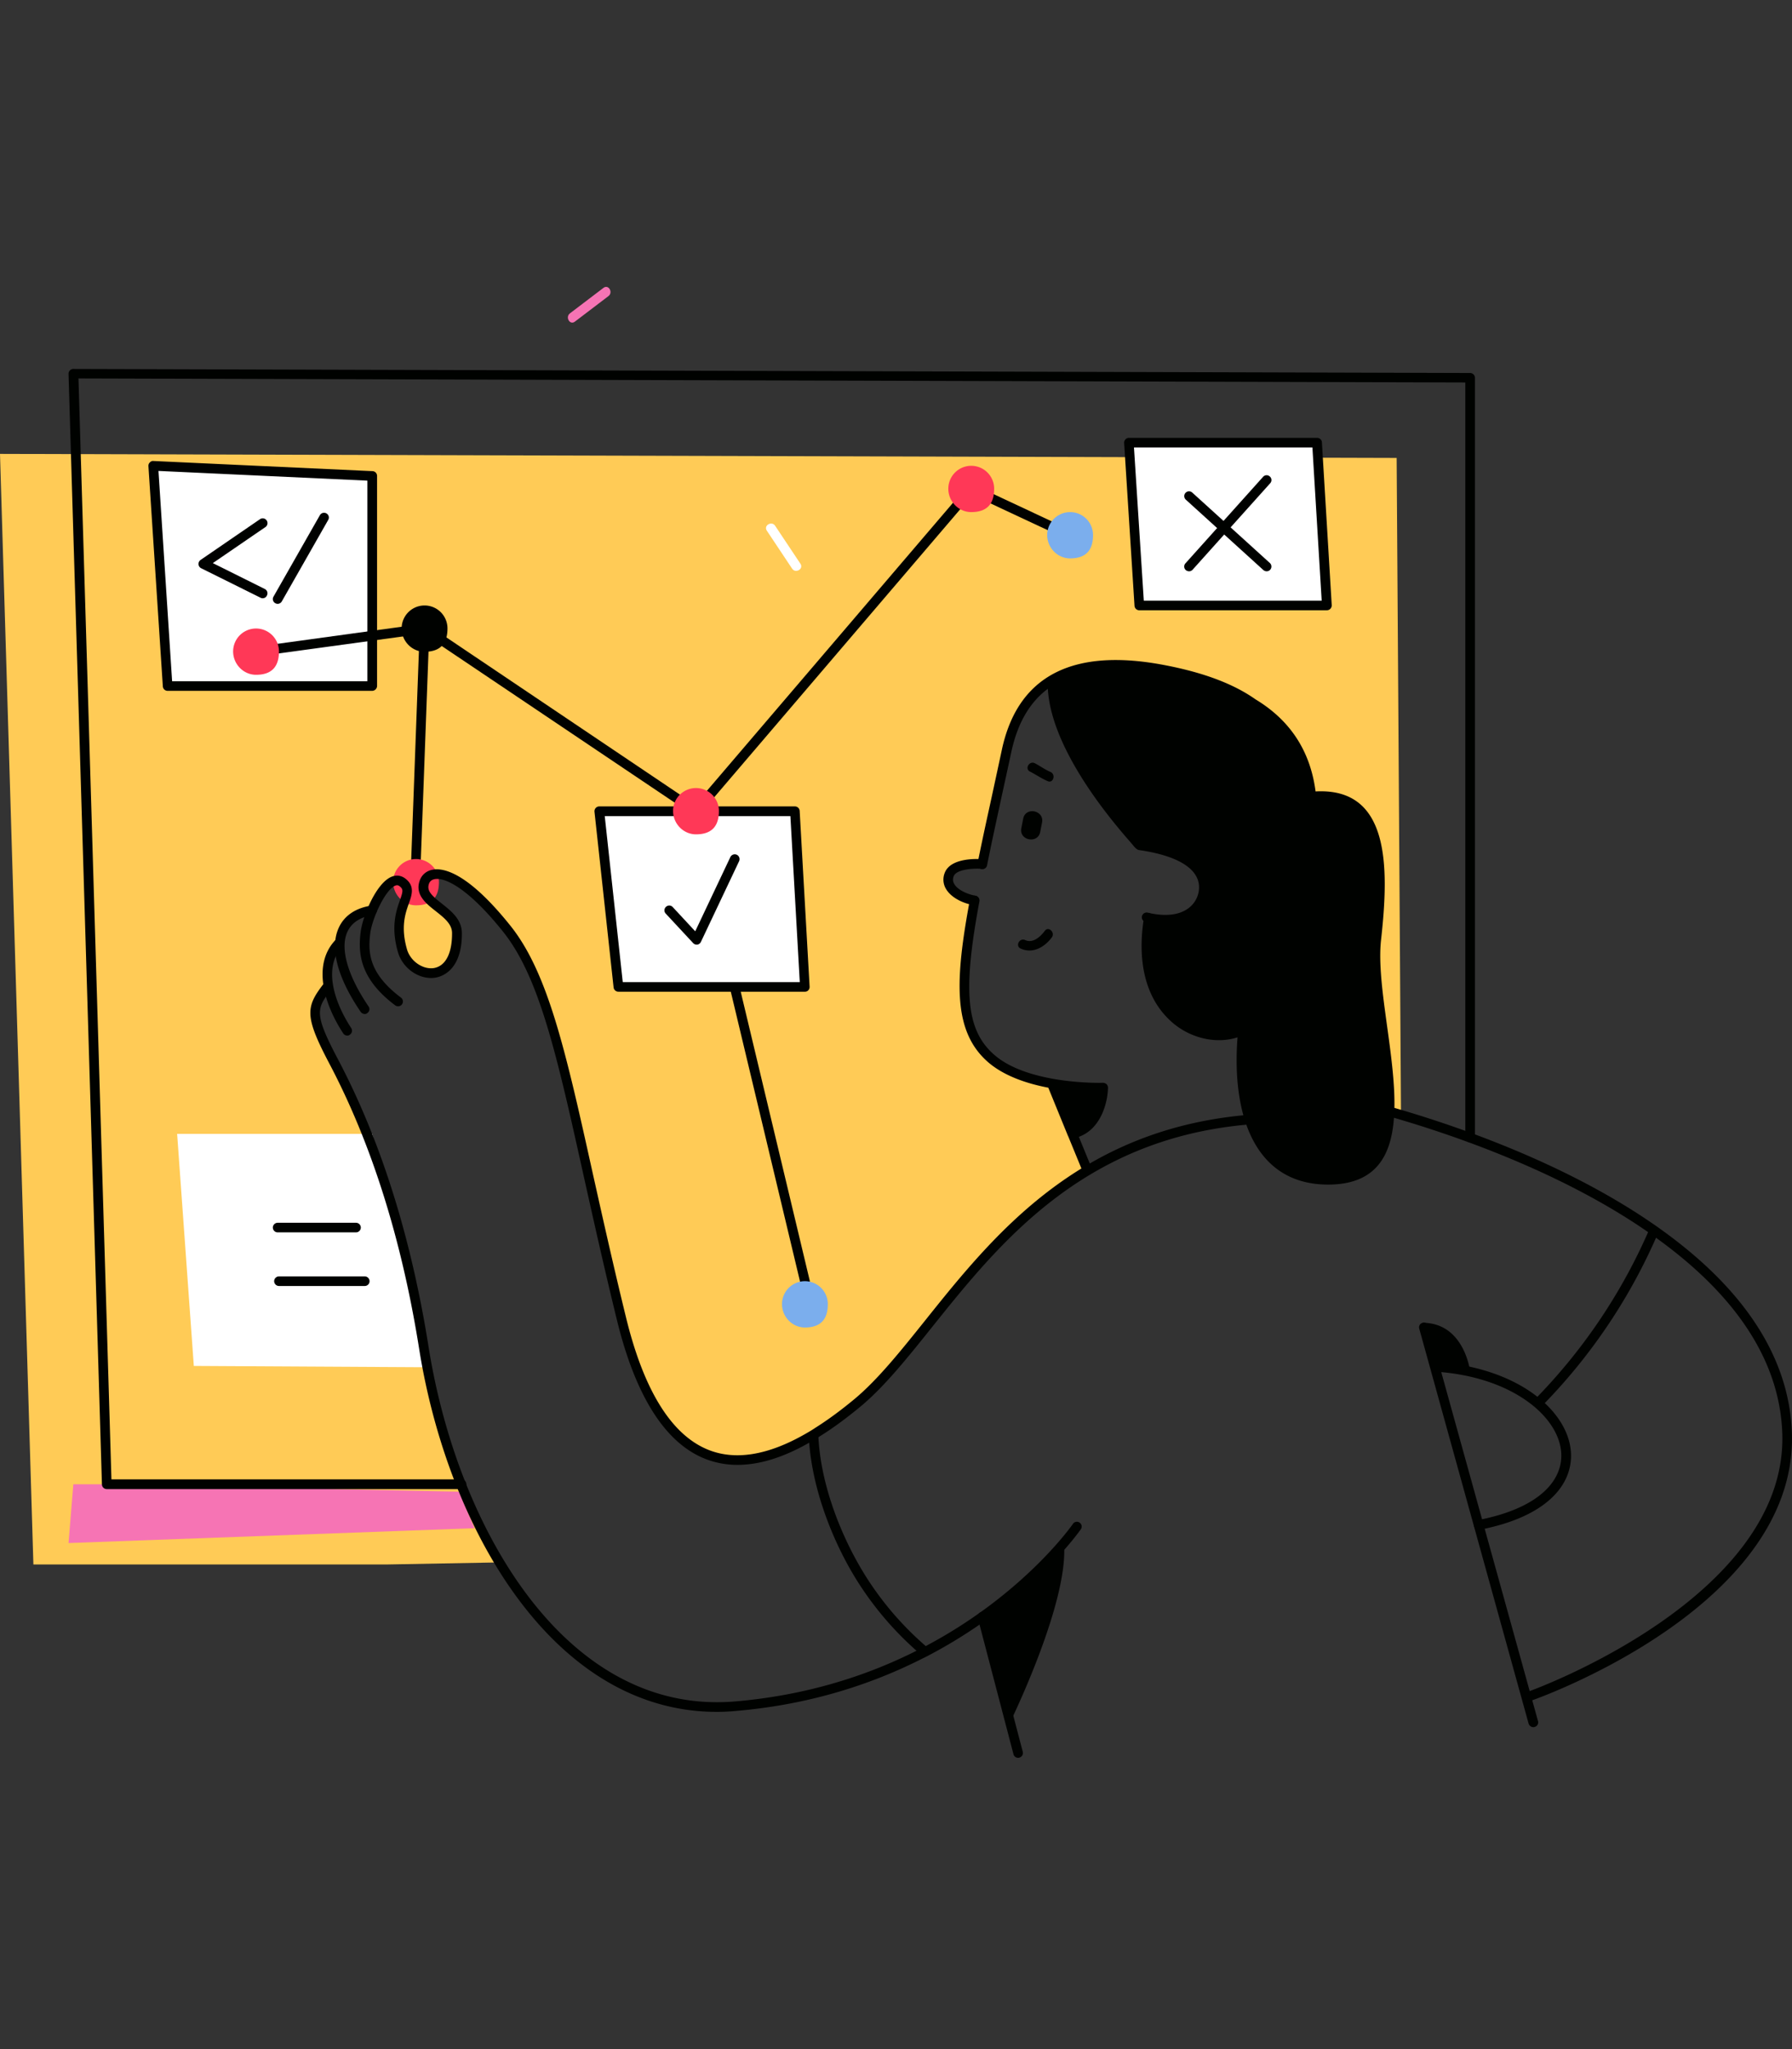 <svg xmlns="http://www.w3.org/2000/svg" width="175" height="200" fill="none"><rect width="100%" height="100%" fill="#333333" stroke="none"/><path fill="#FFCB56" d="M136.393 44.697 0 44.302l3.261 108.394h34.64l11.073-.202c-.277-.022-6.17-10.104-8.27-25.516-.043-.16-.096-.32-.139-.469-1.748-6.299-2.814-12.225-5.585-18.204-1.545-3.326-3.687-6.075-4.06-8.996-.15-1.15.511-1.577.82-2.728.501-1.93.98-4.551 2.174-6.225.544-.756 1.588-1.247 2.356-1.982.65-.64.991-1.535 1.822-2.153 1.013-.746 1.994.554 1.578 1.513.288.256-2.292 4.605 1.364 7.024 2.74 1.812 4.018-3.048 3.347-4.593-.661-1.535-2.548-2.548-2.697-4.253-.053-.618.043-.714.629-.693 6.683.192 9.944 11.031 11.575 15.987 1.812 5.521 3.39 10.936 4.498 16.649 1.332 6.885 2.568 14.687 6.544 20.666 2.526 3.805 5.766 4.231 8.974 3.719 7.46-1.172 15.56-10.54 19.782-16.744 1.62-2.376 3.986-4.828 6.938-6.949 2.984-2.142 5.596-4.668 5.596-4.668s-2.793-6.171-3.166-7.908c-3.55-.693-6.672-1.631-8.004-5.415-1.311-3.73-1.173-8.942.277-12.694-.682-.223-1.226-.607-1.908-.842-1.258-.415-.725-2.653.597-2.718 2.249-.106 2.238-.191 2.59-2.366.192-1.15.288-2.312.469-3.464.437-2.75 1.513-6.97 2.995-9.368 1.79-2.888 3.762-3.283 7.119-2.057 3.987 1.46 7.237 5.393 9.881 8.526 2.813 3.337 5.542 6.79 7.151 10.893 2.302 5.852 1.802 12.758 4.754 18.322 1.854 3.495 4.743 3.506 7.844 4.092l-.426-64.183Z"/><path fill="#F674B4" d="M10.424 144.873H7.162l-.469 5.734 39.649-1.449-1.524-3.56-34.394-.725Z"/><path fill="#fff" d="M78.167 55.025c-.82-1.237-1.652-2.473-2.472-3.71-.33-.5-1.152-.032-.81.48.82 1.236 1.651 2.473 2.472 3.71.33.5 1.151.031.81-.48Z"/><path fill="#F674B4" d="M58.94 28.091c-1.098.832-2.196 1.663-3.283 2.494-.48.363-.01 1.183.48.81 1.097-.831 2.195-1.662 3.282-2.494.48-.362.011-1.172-.48-.81Z"/><path fill="#000200" d="M45.063 145.342h-34.64a.471.471 0 0 1-.468-.458L6.693 36.49a.45.45 0 0 1 .139-.341.45.45 0 0 1 .341-.139l136.393.395c.256 0 .469.213.469.468v74.16a.473.473 0 0 1-.469.469.473.473 0 0 1-.469-.469V37.332L7.663 36.937l3.219 107.456h34.192c.255 0 .468.214.468.469 0 .256-.213.48-.48.48Z"/><path fill="#fff" d="m58.535 79.176 1.854 17.149h18.215l-.97-17.15h-19.1Z"/><path fill="#000200" d="M78.604 96.794H60.39a.472.472 0 0 1-.469-.416L58.055 79.23a.475.475 0 0 1 .469-.522h19.1c.245 0 .458.192.469.448l.97 17.149a.48.48 0 0 1-.128.351.45.45 0 0 1-.33.139Zm-17.788-.938h17.287l-.916-16.2h-18.13l1.759 16.2Z"/><path fill="#000200" d="M68.031 92.2a.46.46 0 0 1-.34-.149l-2.676-2.878a.46.46 0 0 1 .021-.66.46.46 0 0 1 .661.02l2.196 2.367 3.432-7.248a.476.476 0 0 1 .629-.223c.234.106.33.394.223.628l-3.73 7.877a.475.475 0 0 1-.352.266h-.064Z"/><path fill="#fff" d="m110.248 43.205 1.013 15.89h18.321l-.959-15.89h-18.375Z"/><path fill="#000200" d="M129.582 59.565h-18.321a.468.468 0 0 1-.469-.437l-1.013-15.892a.485.485 0 0 1 .128-.351.46.46 0 0 1 .341-.15h18.375c.245 0 .458.192.469.438l.959 15.891a.476.476 0 0 1-.469.5Zm-17.884-.938h17.373l-.906-14.954h-17.426l.959 14.954Z"/><path fill="#000200" d="M123.699 55.76a.515.515 0 0 1-.32-.117l-7.578-6.875a.47.47 0 0 1-.032-.66.47.47 0 0 1 .661-.033l7.578 6.875a.47.47 0 0 1 .032.66.46.46 0 0 1-.341.15Z"/><path fill="#000200" d="M116.121 55.76a.515.515 0 0 1-.32-.117.46.46 0 0 1-.032-.661l7.578-8.441a.46.46 0 0 1 .661-.032.46.46 0 0 1 .032.66l-7.578 8.442a.46.46 0 0 1-.341.149Z"/><path fill="#fff" d="M36.344 110.671H17.298l1.63 22.649 22.532.127-1.044-8.206-4.072-14.57Z"/><path fill="#000200" d="M34.767 120.285h-7.653a.474.474 0 0 1-.469-.469c0-.256.214-.469.47-.469h7.652c.256 0 .469.213.469.469a.474.474 0 0 1-.469.469ZM35.62 125.518h-8.378a.473.473 0 0 1-.469-.469c0-.256.214-.469.47-.469h8.377c.256 0 .469.213.469.469a.466.466 0 0 1-.47.469Z"/><path fill="#fff" d="m14.964 45.464 1.407 21.498h19.973V46.466l-21.38-1.002Z"/><path fill="#000200" d="M36.344 67.43H16.371a.467.467 0 0 1-.469-.436l-1.407-21.498a.459.459 0 0 1 .139-.362c.096-.096.213-.16.362-.139l21.38.991c.256.011.448.214.448.47V66.95a.492.492 0 0 1-.48.48Zm-19.536-.937h19.068v-19.58l-20.4-.948 1.332 20.528Z"/><path fill="#000200" d="M25.654 58.392a.397.397 0 0 1-.213-.053l-5.798-2.877a.466.466 0 0 1-.256-.384.476.476 0 0 1 .203-.427l5.798-3.975a.463.463 0 0 1 .65.117.463.463 0 0 1-.117.65l-5.137 3.518 5.073 2.526c.234.117.33.394.213.628a.446.446 0 0 1-.416.277ZM27.114 58.936a.486.486 0 0 1-.234-.064.46.46 0 0 1-.17-.64l4.53-7.95a.469.469 0 0 1 .639-.17.46.46 0 0 1 .17.639l-4.53 7.95a.47.47 0 0 1-.405.235ZM78.604 125.518a.477.477 0 0 1-.458-.363L71.314 96.57a.46.46 0 0 1 .352-.565.46.46 0 0 1 .565.352l6.832 28.585a.46.46 0 0 1-.352.565c-.032.011-.075.011-.107.011ZM67.967 79.645a.439.439 0 0 1-.266-.085L41.343 61.846l-16.275 2.227a.478.478 0 0 1-.533-.405.484.484 0 0 1 .405-.533l16.446-2.26c.117-.01.234.011.33.075l26.155 17.597 26.614-31.132a.458.458 0 0 1 .554-.118l9.656 4.52a.466.466 0 0 1 .224.628.464.464 0 0 1-.629.224l-9.326-4.36L68.32 79.486a.455.455 0 0 1-.352.16Z"/><path fill="#000200" d="M43.699 61.334c0 1.236-.48 2.281-2.239 2.281-1.236 0-2.238-1.044-2.238-2.28a2.238 2.238 0 1 1 4.477 0Z"/><path fill="#FF3857" d="M97.085 47.702c0 1.237-.48 2.281-2.238 2.281-1.236 0-2.238-1.044-2.238-2.28a2.238 2.238 0 1 1 4.477 0Z"/><path fill="#7BAEED" d="M106.742 52.221c0 1.237-.48 2.281-2.238 2.281-1.237 0-2.239-1.044-2.239-2.28a2.238 2.238 0 0 1 4.477 0ZM80.842 127.287c0 1.236-.48 2.281-2.238 2.281-1.236 0-2.238-1.045-2.238-2.281a2.238 2.238 0 1 1 4.476 0Z"/><path fill="#FF3857" d="M70.206 79.155c0 1.236-.48 2.28-2.239 2.28-1.236 0-2.238-1.044-2.238-2.28a2.238 2.238 0 1 1 4.477 0ZM27.242 63.583c0 1.236-.48 2.28-2.238 2.28-1.236 0-2.238-1.044-2.238-2.28a2.238 2.238 0 1 1 4.476 0Z"/><path fill="#000200" d="M40.629 84.324h-.021a.467.467 0 0 1-.448-.49l.831-22.5c.011-.256.224-.448.49-.458.256.01.459.224.448.49l-.831 22.5a.471.471 0 0 1-.469.458Z"/><path fill="#FF3857" d="M42.867 86.082c0 1.237-.48 2.281-2.238 2.281-1.236 0-2.238-1.044-2.238-2.28a2.238 2.238 0 0 1 2.238-2.239 2.252 2.252 0 0 1 2.238 2.239Z"/><path fill="#000200" d="M102.031 90.857c-.426.565-1.151 1.247-1.919.896-.554-.246-.99.575-.436.831 1.172.533 2.323-.128 3.037-1.087.362-.48-.32-1.13-.682-.64ZM95.167 88.363c-.032 0-.064 0-.096-.01-1.268-.245-2.27-.853-2.707-1.62a1.764 1.764 0 0 1-.107-1.535c.587-1.556 3.4-1.364 3.71-1.332a.469.469 0 0 1 .426.511.475.475 0 0 1-.512.427c-.778-.064-2.483.02-2.75.724-.096.267-.085.512.054.746.287.512 1.097.96 2.057 1.151a.472.472 0 0 1 .373.555.44.44 0 0 1-.448.383ZM101.764 80.274l-.181.927c-.234 1.194-2.078.831-1.844-.362l.182-.928c.223-1.193 2.067-.83 1.843.363ZM101.061 74.497c.512.266.981.618 1.513.842.555.234.299 1.14-.255.906-.608-.256-1.151-.64-1.738-.938-.543-.277-.053-1.087.48-.81Z"/><path fill="#000200" d="M108.202 106.163a.494.494 0 0 0-.139-.342.572.572 0 0 0-.341-.138c-.074.011-7.258.213-10.626-2.729-2.739-2.387-3.101-6.16-1.45-14.974a.48.48 0 0 0-.372-.555.472.472 0 0 0-.555.374c-1.492 7.982-1.652 12.875 1.759 15.859 1.567 1.364 3.816 2.11 5.894 2.505l1.886 4.615a.393.393 0 0 0 .054.117l1.471 3.581c.266-.192.522-.373.788-.554l-1.215-2.963c2.196-.789 2.825-3.422 2.846-4.796ZM134.869 91.731c.799-7.151.863-14.878-6.395-14.484-.437-3.347-1.993-6.65-5.862-8.985-2.11-1.492-4.999-2.59-8.729-3.315-9.102-1.79-14.506.992-16.051 8.26-.373 1.738-.704 3.273-1.013 4.7-.49 2.239-.927 4.221-1.353 6.364a.472.472 0 1 0 .927.18c.426-2.13.863-4.113 1.343-6.34.309-1.429.65-2.964 1.023-4.701.597-2.792 1.78-4.85 3.57-6.182.363 6.544 7.45 14.229 8.25 15.188.17.203.405.522.661.554 2.76.395 4.636 1.194 5.425 2.313.383.544.511 1.14.383 1.801a2.568 2.568 0 0 1-1.151 1.674c-.852.554-2.078.682-3.538.383-.011-.01-.032-.01-.043-.02-.043-.012-.085-.022-.128-.022-.032-.01-.064-.01-.106-.022a.47.47 0 0 0-.416.81c-.512 3.539-.053 7.387 2.782 9.88 1.737 1.525 4.231 2.175 6.405 1.482-.597 7.77 1.78 14.57 9.166 14.367 10.733-.319 3.987-16.157 4.85-23.885ZM99.43 171.572a.477.477 0 0 1-.458-.352l-3.485-13.301a.472.472 0 0 1 .33-.576.471.471 0 0 1 .576.331l3.485 13.301a.472.472 0 0 1-.33.576c-.043.021-.086.021-.118.021Z"/><path fill="#000200" d="M103.896 150.607c.544 5.681-5.254 17.501-5.254 17.501l-2.708-9.688 7.962-7.813ZM149.737 168.577a.49.49 0 0 1-.458-.341l-10.68-38.551a.456.456 0 0 1 .331-.575.46.46 0 0 1 .575.33l10.69 38.54a.456.456 0 0 1-.33.576c-.043.021-.085.021-.128.021Z"/><path fill="#000200" d="M149.503 165.976a.48.48 0 0 1-.448-.309.468.468 0 0 1 .288-.597c.255-.085 25.355-9.166 24.705-25.281-.287-6.938-4.455-13.344-12.406-19.035-.256-.192-.511-.363-.767-.544-9.06-6.256-20.347-9.912-26.273-11.543a.468.468 0 0 1-.33-.575.468.468 0 0 1 .575-.331c5.98 1.642 17.384 5.351 26.55 11.671.267.181.533.362.789.554 8.196 5.862 12.502 12.513 12.8 19.75.682 16.818-24.268 25.835-25.324 26.208a.41.41 0 0 1-.159.032Z"/><path fill="#000200" d="M144.397 149.307a.468.468 0 0 1-.458-.384.471.471 0 0 1 .373-.554c4.444-.842 7.28-2.665 7.994-5.116.533-1.844-.235-3.89-2.1-5.627-.213-.192-.437-.395-.682-.576-2.206-1.727-5.351-2.835-8.857-3.134a.468.468 0 0 1-.426-.511.468.468 0 0 1 .511-.426c3.688.319 7.003 1.492 9.347 3.325.267.202.512.416.757.639 2.132 1.994 2.995 4.392 2.366 6.577-.81 2.813-3.911 4.87-8.718 5.787h-.107Z"/><path fill="#000200" d="M161.919 120.359a55.111 55.111 0 0 1-11.393 16.925c-.224-.202-.459-.415-.725-.607a54.753 54.753 0 0 0 11.34-16.861c.256.181.523.351.778.543ZM138.93 129.11c4.05 0 4.625 4.679 4.625 4.679l-3.869-.459-.756-4.22ZM72.028 142.976a8.516 8.516 0 0 1-3.368-.672c-3.794-1.62-6.63-6.16-8.42-13.493-1.279-5.222-2.323-9.933-3.25-14.079-2.58-11.618-4.285-19.292-7.824-23.747-3.272-4.114-5.606-5.371-6.704-5.18-.288.054-.49.203-.575.47-.235.692.298 1.15 1.257 1.918.917.725 1.95 1.535 1.962 2.877.02 3.688-2.004 4.264-2.622 4.36-1.546.213-3.166-.906-3.624-2.505-.714-2.462-.17-4.018.192-5.052.32-.906.34-1.087-.032-1.375-.139-.106-.256-.117-.427-.053-1.002.426-2.27 3.261-2.44 4.679-.214 1.77-.182 3.858 3.005 6.246.203.16.256.447.096.66a.475.475 0 0 1-.66.096c-3.422-2.568-3.635-5.03-3.38-7.109.171-1.503 1.482-4.785 3.006-5.435.48-.203.96-.139 1.364.17.95.725.64 1.599.342 2.43-.342.97-.81 2.292-.182 4.477.33 1.14 1.514 1.971 2.59 1.833 1.162-.17 1.823-1.418 1.812-3.422 0-.884-.778-1.492-1.599-2.142-.948-.746-2.035-1.599-1.566-2.963.202-.586.671-.98 1.3-1.087 1.055-.181 3.432.299 7.6 5.521 3.676 4.626 5.403 12.385 8.004 24.12.927 4.146 1.971 8.846 3.25 14.068 1.716 7.035 4.37 11.351 7.877 12.854 2.686 1.151 5.958.64 9.72-1.535.299-.17.586-.341.885-.543 1.236-.778 2.526-1.727 3.858-2.835 2.26-1.887 4.487-4.669 6.843-7.61 6.608-8.26 14.836-18.535 31.196-20.07.267-.01.49.171.512.427a.475.475 0 0 1-.427.511c-15.966 1.503-24.055 11.607-30.557 19.718-2.387 2.984-4.647 5.809-6.97 7.748-1.364 1.13-2.686 2.111-3.954 2.9-.31.202-.618.394-.928.564-2.579 1.503-4.977 2.26-7.162 2.26Z"/><path fill="#000200" d="M35.62 98.968a.5.5 0 0 1-.395-.202c-2.248-3.294-3.027-6.182-2.174-8.143.501-1.162 1.535-1.919 2.995-2.196.075-.01.15-.032.224-.042a.463.463 0 0 1 .533.394.463.463 0 0 1-.395.533c-1.247.192-2.11.778-2.504 1.684-.704 1.62.064 4.263 2.089 7.237a.456.456 0 0 1-.128.65c-.064.064-.15.085-.245.085Z"/><path fill="#000200" d="M33.914 101.079a.482.482 0 0 1-.394-.214c-1.876-2.856-3.059-6.757-.725-9.155a.47.47 0 0 1 .661-.01.47.47 0 0 1 .01.66c-1.95 2.004-.841 5.436.832 7.983a.467.467 0 0 1-.139.65.346.346 0 0 1-.245.086Z"/><path fill="#000200" d="M70.003 167.085c-16.083 0-26.315-18.055-29.075-35.46-1.695-10.648-4.647-20.016-8.783-27.85-2.42-4.594-2.28-5.5-.554-7.738a.474.474 0 0 1 .66-.085c.203.16.246.458.086.66-1.396 1.802-1.727 2.239.64 6.726 4.188 7.919 7.172 17.384 8.878 28.138 2.814 17.671 13.397 36.024 29.981 34.586 6.353-.544 12.353-2.239 17.842-5.031.31-.149.608-.298.895-.458 9.486-5.063 14.165-11.767 14.208-11.842a.464.464 0 0 1 .65-.117.464.464 0 0 1 .117.65c-.043.064-4.839 6.96-14.538 12.14-.298.16-.597.32-.916.469-5.585 2.835-11.703 4.562-18.172 5.116-.65.064-1.29.096-1.919.096Z"/><path fill="#000200" d="M90.787 160.988c-.288.16-.597.309-.906.459a31.37 31.37 0 0 1-6.47-7.632c-2.195-3.645-4.167-8.686-4.423-13.514.298-.171.607-.352.916-.554.118 5.03 2.303 10.402 4.68 14.164a30.577 30.577 0 0 0 6.203 7.077Z"/></svg>